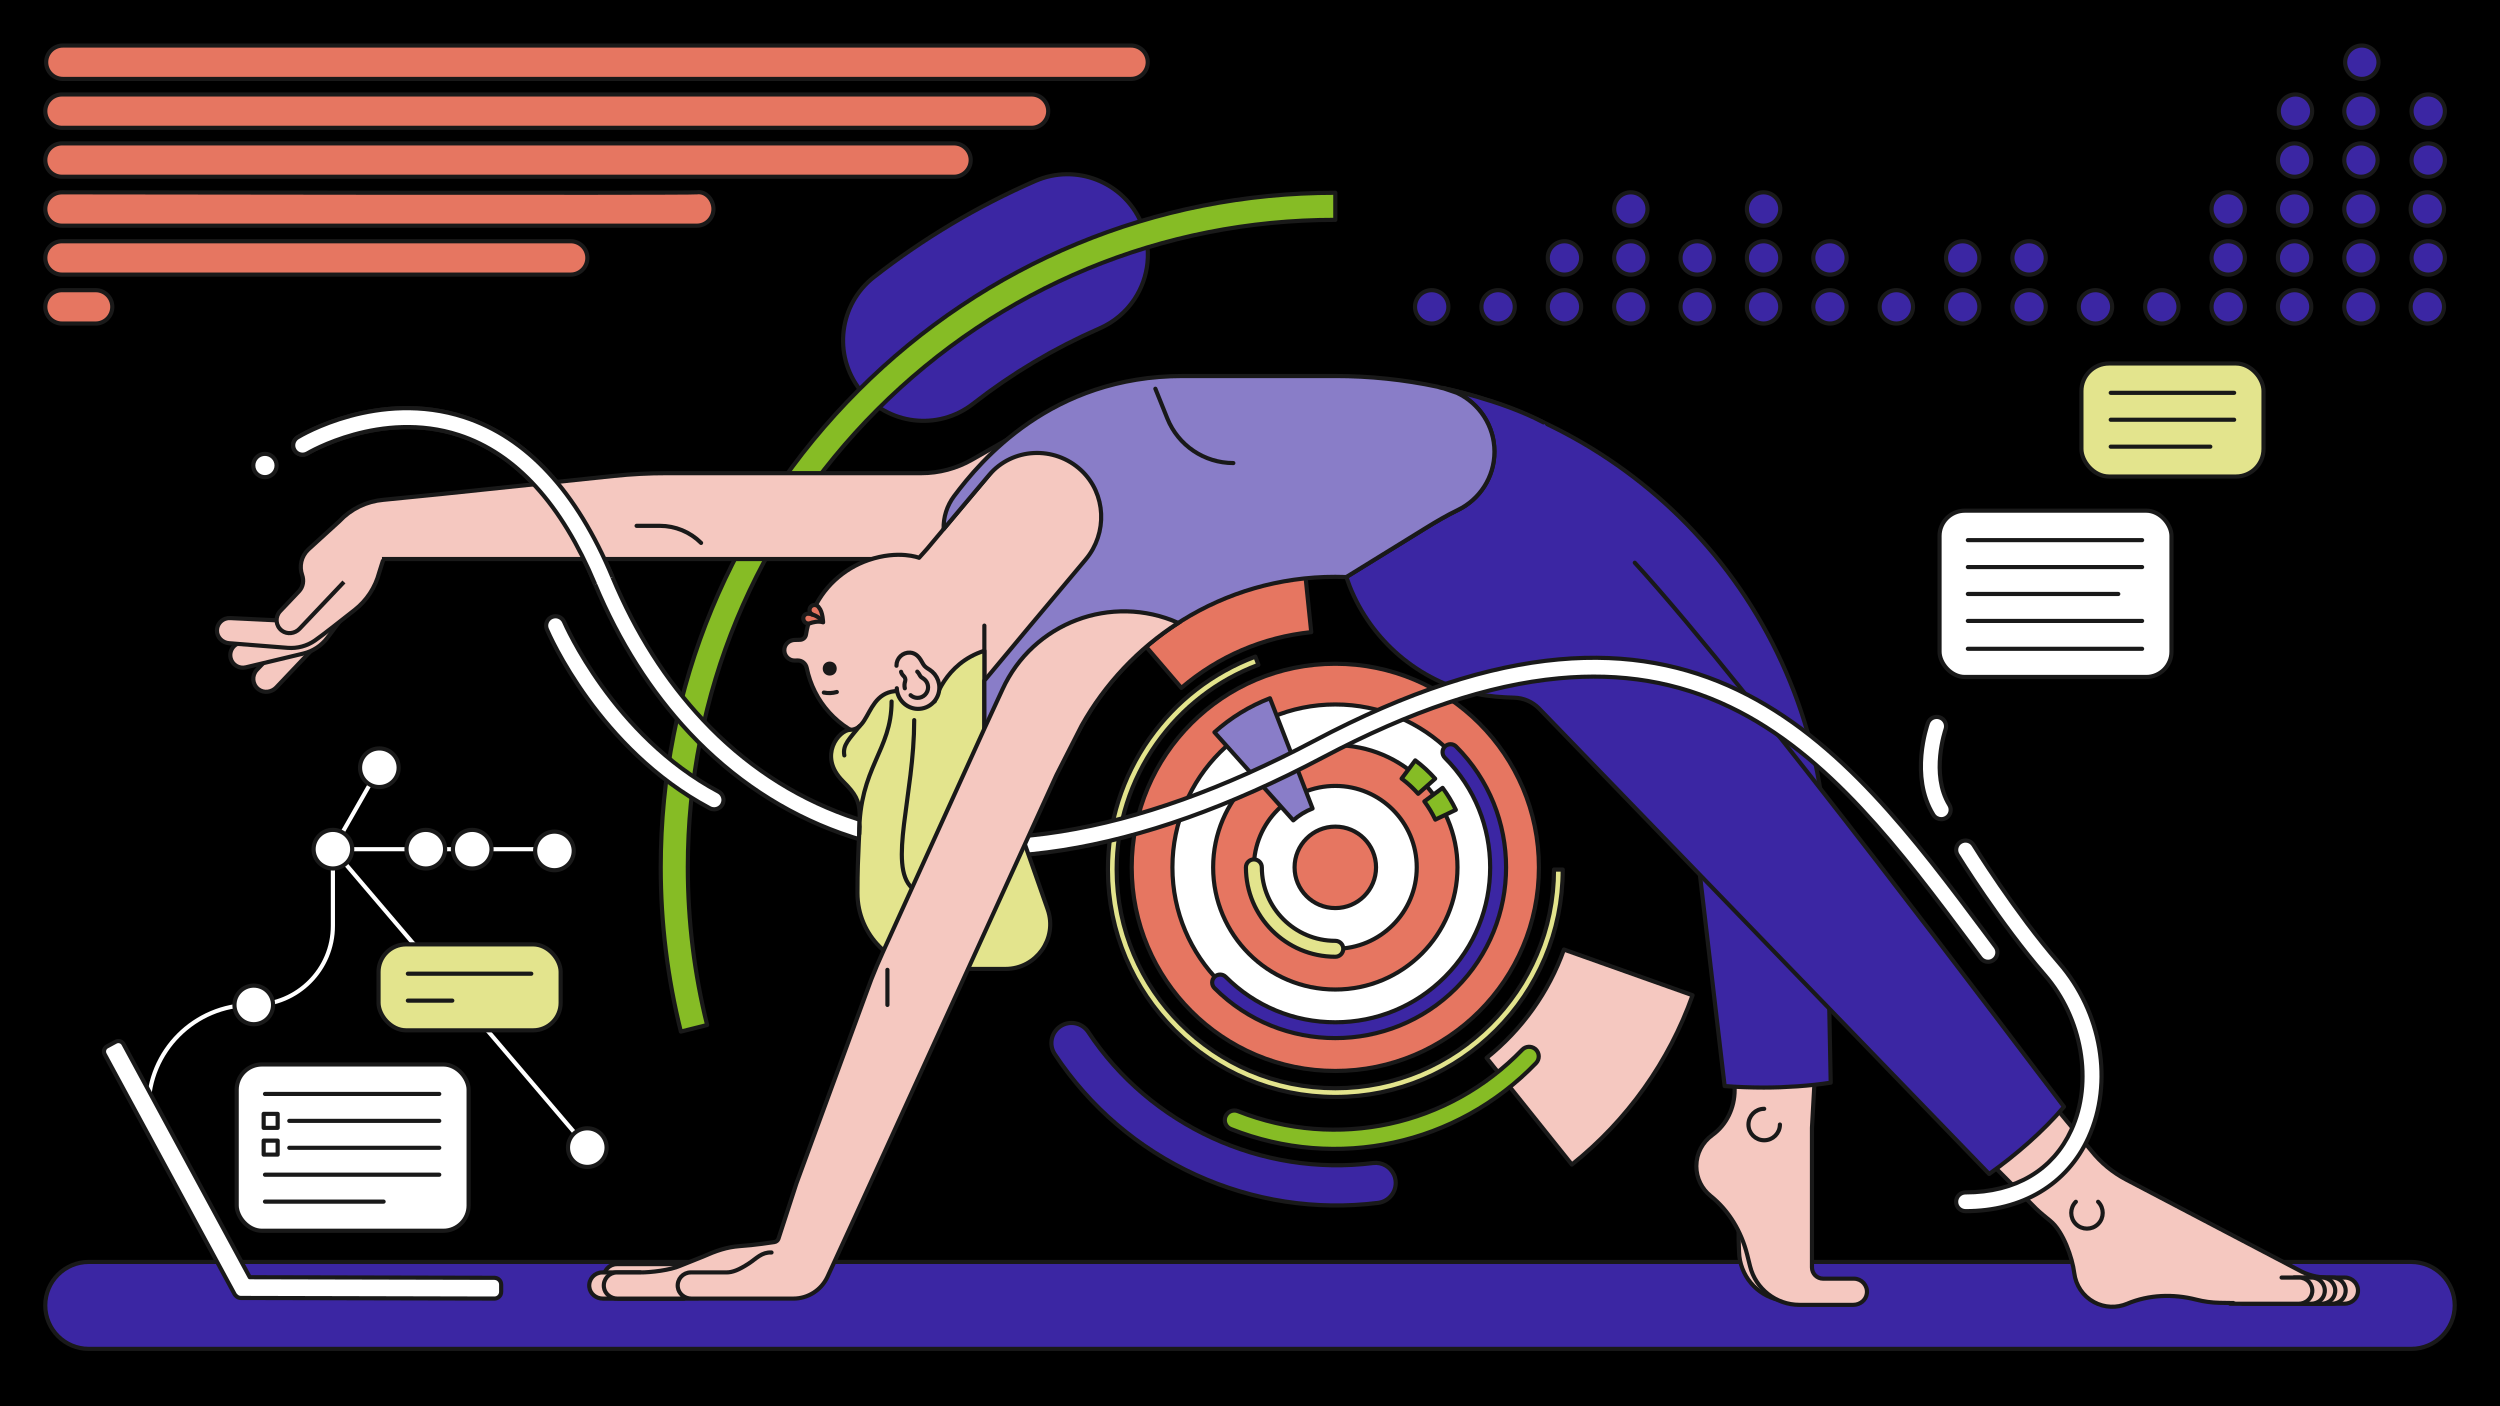 <?xml version="1.0" encoding="UTF-8"?><svg id="uuid-bc97c7b2-3e54-4351-bba4-6b6d5a85a91a" xmlns="http://www.w3.org/2000/svg" viewBox="0 0 1200 675"><g id="uuid-553ef6cc-6a8e-4017-b862-4fe6d2c9f64c"><rect y="0" width="1200" height="675"/></g><g id="uuid-4259e133-703f-4999-8eac-b7d9a21f0534"><path d="M544.42,143.76c-3.97,5.92-9.61,10.82-16.63,13.88-21.71,9.47-42.14,21.64-60.73,36.17-16.8,13.13-41.06,10.16-54.19-6.64s-10.16-41.06,6.64-54.19c23.71-18.54,49.76-34.05,77.42-46.12,19.54-8.52,42.3.41,50.82,19.95,5.46,12.53,3.76,26.37-3.32,36.94l-.01.01Z" style="fill:#3b26a3; stroke:#191919; stroke-linecap:round; stroke-linejoin:round; stroke-width:2px;"/><path d="M326.82,495.16c-6.41-25.63-9.67-52.16-9.67-78.83,0-86.49,33.68-167.8,94.84-228.96s142.47-94.84,228.96-94.84v13c-83.02,0-161.06,32.33-219.77,91.03-58.7,58.7-91.03,136.75-91.03,219.77,0,25.61,3.12,51.07,9.28,75.68l-12.61,3.15Z" style="fill:#86bc25; stroke:#191919; stroke-linecap:round; stroke-linejoin:round; stroke-width:2px;"/><path d="M71.28,531.82h0c0-27.32,22.15-49.47,49.47-49.47h1.06c20.98,0,37.98-17.01,37.98-37.98v-36.76h106.34" style="fill:none; stroke:#fff; stroke-linecap:round; stroke-linejoin:round; stroke-width:2px;"/><polyline points="281.9 550.85 159.79 407.61 182.09 368.51" style="fill:none; stroke:#fff; stroke-linecap:round; stroke-linejoin:round; stroke-width:2px;"/><path d="M42.6,605.73h1114.79c11.526,0,20.87,9.342,20.87,20.865h0c0,11.523-9.344,20.865-20.87,20.865H42.6c-11.526,0-20.87-9.342-20.87-20.865h0c0-11.523,9.344-20.865,20.87-20.865Z" style="fill:#3b26a3; stroke:#191919; stroke-linecap:round; stroke-linejoin:round; stroke-width:2px;"/><path d="M567.06,330.19l-24.71-28.87c23.55-20.16,52.3-32.5,83.14-35.69l3.91,37.8c-23.13,2.39-44.68,11.64-62.34,26.76h0Z" style="fill:#e67661; stroke:#191919; stroke-linecap:round; stroke-linejoin:round; stroke-width:2px;"/><path d="M812.44,477.72c-11.34,31.93-31.38,60.03-57.94,81.27l-40.93-51.18c17.03-13.62,29.86-31.61,37.11-52.03l61.76,21.94Z" style="fill:#f5c8c0; stroke:#191919; stroke-linejoin:round; stroke-width:2px;"/><path d="M736.82,503.43c.13.1.25.21.37.32,1.83,1.77,1.89,4.69.11,6.53-38.05,39.4-95.55,51.83-146.48,31.66-2.37-.94-3.53-3.62-2.59-5.99s3.62-3.53,5.99-2.59c47.44,18.79,100.99,7.21,136.44-29.49,1.66-1.72,4.32-1.87,6.16-.43v-.01Z" style="fill:#86bc25; stroke:#191919; stroke-linecap:round; stroke-linejoin:round; stroke-width:2px;"/><path d="M853.99,624.01c-10.95-2.36-18.89-11.88-19.25-23.07l-.19-5.7v-25.78" style="fill:#f5c8c0; stroke:#191919; stroke-linejoin:round; stroke-width:2px;"/><path d="M832.62,490.65v32.62c0,8.45-3.82,16.6-10.69,21.53-4.65,3.33-7.69,8.79-7.69,14.95,0,5.8,2.69,10.97,6.88,14.34,8.85,7.1,14.79,17.21,17.54,28.22l1.38,5.53c2.72,10.87,12.48,18.49,23.69,18.49h25.87c3.23,0,6.13-2.32,6.5-5.52.45-3.81-2.52-7.05-6.24-7.05h-14.75c-2.97,0-5.37-2.4-5.37-5.37v-67.02l3-53.72" style="fill:#f5c8c0; stroke:#191919; stroke-linejoin:round; stroke-width:2px;"/><path d="M1021.03,625.8c10.46-4.39,22.18-4.79,33.17-1.97h0c3.67.94,7.43,1.45,11.22,1.52l27.01.45h32.87c3.23,0,6.13-2.32,6.5-5.52.45-3.81-2.52-7.05-6.24-7.05h-8.46c-4.78,0-9.49-1.23-13.66-3.57l-82.89-43.47c-6.48-3.4-12.17-8.11-16.71-13.85l-55.91-67.6-39.16,26.41,68.72,69.2c2.12,2.01,4.39,3.84,6.65,5.68,6.21,5.05,10.57,17.61,11.51,25.1.71,5.68,4.06,10.95,9.48,13.89,5.1,2.76,10.93,2.87,15.89.79" style="fill:#f5c8c0; stroke:#191919; stroke-linejoin:round; stroke-width:2px;"/><path d="M1086.5,625.8h32.87c3.23,0,6.13-2.32,6.5-5.52.45-3.81-2.52-7.05-6.24-7.05h-8.46" style="fill:#f5c8c0; stroke:#191919; stroke-linecap:round; stroke-linejoin:round; stroke-width:2px;"/><path d="M1081.5,625.8h32.87c3.23,0,6.13-2.32,6.5-5.52.45-3.81-2.52-7.05-6.24-7.05h-8.46" style="fill:#f5c8c0; stroke:#191919; stroke-linecap:round; stroke-linejoin:round; stroke-width:2px;"/><path d="M1076.5,625.8h32.87c3.23,0,6.13-2.32,6.5-5.52.45-3.81-2.52-7.05-6.24-7.05h-8.46" style="fill:#f5c8c0; stroke:#191919; stroke-linecap:round; stroke-linejoin:round; stroke-width:2px;"/><path d="M1070.5,625.8h32.87c3.23,0,6.13-2.32,6.5-5.52.45-3.81-2.52-7.05-6.24-7.05h-8.46" style="fill:#f5c8c0; stroke:#191919; stroke-linecap:round; stroke-linejoin:round; stroke-width:2px;"/><path d="M1007.09,576.85c2.95,2.95,2.95,7.73,0,10.68s-7.73,2.95-10.68,0-2.95-7.73,0-10.68" style="fill:#f5c8c0; stroke:#191919; stroke-linecap:round; stroke-linejoin:round; stroke-width:2px;"/><path d="M827.82,521.3c5.52.47,13.11.73,18.76.73,10.28,0,22.35-.81,32.16-2.35l-2-103.35c0-54.65-19.13-107.92-53.85-150-33.38-40.45-79.58-68.79-130.46-80.14.04.07.07.12.07.12,14.18,2.9,24.85,15.45,24.85,30.49,0,9.76-4.51,18.46-11.54,24.16l62.03,60.93,7.41,3.76c25.62,31.04,39.72,65.44,39.72,105.77l12.86,109.88h-.01Z" style="fill:#3b26a3; stroke:#191919; stroke-linecap:round; stroke-linejoin:round; stroke-width:2px;"/><path d="M740.86,202.75c-20.49-10.86-48.37-16.45-48.37-16.45,14.18,2.9,24.85,15.45,24.85,30.49,0,12.26-7.09,22.86-17.39,27.93-5.41,2.66-10.63,5.68-15.76,8.85l-37.94,23.41,1.57,4.36c10.3,26.02,33.12,45.71,61.03,51.71,5.94,1.28,12.96,1.71,18.01,1.84,4.43.12,8.64,1.93,11.77,5.06l216.17,223.55c12.59-8.95,25.99-20.46,35.92-32.26-21.44-27.85-149.33-199.14-206.02-261.13" style="fill:#3b26a3; stroke:#191919; stroke-linecap:round; stroke-linejoin:round; stroke-width:2px;"/><path d="M854.36,539.78c0,4.17-3.38,7.55-7.55,7.55s-7.55-3.38-7.55-7.55,3.38-7.55,7.55-7.55" style="fill:#f5c8c0; stroke:#191919; stroke-linecap:round; stroke-linejoin:round; stroke-width:2px;"/><path d="M472.49,303.91s-4.24,2.19-4.61,10.28" style="fill:#e3e48d; stroke:#191919; stroke-linecap:round; stroke-linejoin:round; stroke-width:2px;"/><circle cx="640.95" cy="416.33" r="97.73" style="fill:#e67661; stroke:#191919; stroke-linecap:round; stroke-linejoin:round; stroke-width:2px;"/><circle cx="640.95" cy="416.33" r="78.19" style="fill:#fff; stroke:#191919; stroke-linejoin:round; stroke-width:2px;"/><circle cx="640.95" cy="416.33" r="58.64" style="fill:#e67661; stroke:#191919; stroke-linecap:round; stroke-linejoin:round; stroke-width:2px;"/><circle cx="640.95" cy="416.33" r="39.09" style="fill:#fff; stroke:#191919; stroke-linejoin:round; stroke-width:2px;"/><circle cx="640.95" cy="416.33" r="19.55" style="fill:#e67661; stroke:#191919; stroke-linecap:round; stroke-linejoin:round; stroke-width:2px;"/><path d="M640.95,498.29c-21,0-42-7.99-57.99-23.98-1.49-1.49-1.49-3.91,0-5.4s3.91-1.49,5.4,0c14.05,14.05,32.72,21.78,52.59,21.78s38.54-7.74,52.59-21.78c28.99-28.99,28.99-76.17,0-105.17-1.49-1.49-1.49-3.91,0-5.4s3.91-1.49,5.4,0c31.97,31.97,31.97,84,0,115.97-15.99,15.99-36.99,23.98-57.99,23.98h-0Z" style="fill:#3b26a3; stroke:#191919; stroke-linecap:round; stroke-linejoin:round; stroke-width:2px;"/><path d="M640.95,459.24c-23.66,0-42.91-19.25-42.91-42.91,0-2.11,1.71-3.82,3.82-3.82s3.82,1.71,3.82,3.82c0,19.45,15.82,35.27,35.27,35.27,2.11,0,3.82,1.71,3.82,3.82s-1.71,3.82-3.82,3.82h0Z" style="fill:#e3e48d; stroke:#191919; stroke-linecap:round; stroke-linejoin:round; stroke-width:2px;"/><path d="M620.77,393.76l-37.84-42.27c7.87-7.04,16.83-12.54,26.65-16.33l20.46,52.92c-3.4,1.32-6.52,3.23-9.27,5.69v-.01Z" style="fill:#897dc8; stroke:#191919; stroke-linecap:round; stroke-linejoin:round; stroke-width:2px;"/><path d="M680.72,381.02c-2.39-2.69-5.06-5.15-7.94-7.3l6.54-8.74c3.46,2.59,6.68,5.55,9.56,8.79l-8.16,7.25h0Z" style="fill:#86bc25; stroke:#191919; stroke-linecap:round; stroke-linejoin:round; stroke-width:2px;"/><path d="M688.96,393.43c-1.46-3.06-3.24-6.01-5.27-8.75l8.76-6.5c2.45,3.3,4.58,6.85,6.35,10.54l-9.85,4.7.01.01Z" style="fill:#86bc25; stroke:#191919; stroke-linecap:round; stroke-linejoin:round; stroke-width:2px;"/><path d="M640.95,526.54c-60.19,0-109.15-48.96-109.15-109.15,0-22.65,6.87-44.37,19.88-62.82,12.72-18.04,30.31-31.66,50.89-39.39l1.47,3.92c-19.78,7.43-36.7,20.53-48.93,37.88-12.5,17.74-19.11,38.62-19.11,60.41,0,57.87,47.08,104.96,104.96,104.96s104.96-47.08,104.96-104.96h4.19c0,60.19-48.96,109.15-109.15,109.15h-.01Z" style="fill:#e3e48d; stroke:#191919; stroke-linecap:round; stroke-linejoin:round; stroke-width:2px;"/><path d="M669.09,563.82c.39.86.66,1.8.78,2.79.66,5.28-3.08,10.1-8.37,10.77-29.76,3.73-59.99-.92-87.43-13.44-27.68-12.63-51.12-32.68-67.8-57.97-2.95-4.46-1.7-10.43,2.74-13.36s10.42-1.71,13.36,2.74c29.62,44.91,83.29,69.6,136.73,62.9,4.29-.54,8.28,1.84,9.98,5.58l.01-.01Z" style="fill:#3b26a3; stroke:#191919; stroke-linecap:round; stroke-linejoin:round; stroke-width:2px;"/><path d="M954.27,461.66c-1.37,0-2.72-.62-3.61-1.81l-4.42-5.92c-33.74-45.2-68.62-91.94-115.93-114.57-25.26-12.08-52.09-16.59-82.01-13.78-33.94,3.19-70.99,15.61-113.26,37.97-89.25,47.22-167.16,59.45-231.56,36.34-27.38-9.83-51.79-26.01-72.53-48.1-18.55-19.76-33.79-43.75-45.29-71.32-16.11-38.62-38.14-62.73-65.46-71.66-37.31-12.19-72.3,8.58-72.65,8.79-2.12,1.28-4.89.61-6.18-1.51s-.62-4.89,1.51-6.18c1.56-.95,38.73-23.12,80.02-9.69,29.97,9.75,53.88,35.58,71.07,76.78,11.08,26.57,25.74,49.66,43.55,68.63,19.76,21.04,42.98,36.45,69.01,45.79,61.92,22.22,137.39,10.16,224.31-35.83,181.55-96.05,253.26.03,322.61,92.95l4.41,5.91c1.49,1.99,1.08,4.81-.91,6.3-.81.6-1.75.9-2.69.9l.01.01Z" style="fill:#fff; stroke:#191919; stroke-linejoin:round; stroke-width:2px;"/><path d="M162.28,298.67l-29.68,31.3c-2.22,2.34-5.9,2.85-8.48.92-3.07-2.3-3.38-6.68-.82-9.38l29.86-31.49" style="fill:#f5c8c0; stroke:#191919; stroke-miterlimit:10; stroke-width:2px;"/><path d="M171.32,287.32c-3.26,4.37-9.56,12.71-14.28,18.94-2.81,3.7-6.84,6.34-11.36,7.43l-27.7,6.64c-3.24.78-6.51-1.22-7.28-4.47-.57-2.38.36-4.78,2.18-6.19.66-.51,1.43-.89,2.29-1.09l27.69-6.64c1.81-.43,3.42-1.49,4.54-2.97" style="fill:#f5c8c0; stroke:#191919; stroke-linecap:round; stroke-miterlimit:10; stroke-width:2px;"/><path d="M148.82,290.12c-1.52,1.06-14.74,1.93-12.53,7.81l-25.64-1.25c-.88-.07-1.73.05-2.51.33-2.27.82-3.95,2.96-4,5.57-.07,3.24,2.56,5.91,5.8,6.16l28.16,2.23c4.63.37,9.28-.89,13.1-3.55,4.06-2.83,12.37-9.41,19.06-14.66,5.77-4.53,9.89-10.82,11.75-17.92l4.3-13.64" style="fill:#f5c8c0; stroke:#191919; stroke-linecap:round; stroke-miterlimit:10; stroke-width:2px;"/><path d="M165.09,279.34l-21.3,22.46c-2.22,2.34-5.9,2.85-8.48.92-3.07-2.3-3.38-6.68-.82-9.38l9.03-9.52c1.98-2.09,2.47-5.1,1.51-7.81-1.46-4.14-.49-8.96,2.95-12.24l14.88-13.54c5.56-5.96,13.13-9.64,21.25-10.33l27.79-2.78,82.71-8.67c8.45-.89,16.94-1.33,25.44-1.33h122.12c8.57,0,16.99-2.24,24.43-6.49l27.53-15.74,31.56,22.23-54.22,11.34v29.87H183.34" style="fill:#f5c8c0; stroke:#191919; stroke-miterlimit:10; stroke-width:2px;"/><path d="M494.13,204.89c-19.87,23.57-36.09,42.92-49.13,58.56l-3.84,4.29s-9.75-3.87-24.3,1.09c-11.95,4.11-22.12,13.17-27.23,25.8-1.33,3.29-2.24,6.64-2.76,9.99-.22,1.41-1.43,2.44-2.86,2.48l-2.58.07c-2.36.07-4.47,1.72-4.89,4.04-.57,3.19,1.95,5.95,5.01,5.86l1.24-.04c2.16-.06,4.01,1.47,4.44,3.59,3.23,15.83,14.86,29.59,32,34.52h49.33l25.36-26.58c13.04-15.64,29.26-34.99,49.13-58.56l36.87-54.52-85.79-10.62v.03Z" style="fill:#f5c8c0; stroke:#191919; stroke-linejoin:round; stroke-width:2px;"/><path d="M389.96,290.62c-1.21.58-1.73,2.03-1.15,3.24.23.48.59.84,1.02,1.08,0,0-1.87-.72-3-.15-1.19.61-1.58,1.91-1,3.13.58,1.21,2.03,1.73,3.24,1.15,0,0,.01,0,.02-.01.61-.21,3.59-1.15,5.99-.35,0,0-.12-4.99-1.99-7.09-.63-1.09-1.99-1.54-3.15-.99l.02-.01Z" style="fill:#e67661; stroke:#191919; stroke-linecap:round; stroke-linejoin:round; stroke-width:2px;"/><path d="M394.98,298.54s-1.37-2.48-5.15-3.6" style="fill:#fff; stroke:#191919; stroke-linecap:round; stroke-linejoin:round; stroke-width:2px;"/><circle cx="398.27" cy="320.92" r="2.36" style="fill:#191919; stroke:#191919; stroke-linecap:round; stroke-linejoin:round; stroke-width:2px;"/><path d="M395.45,332.43c2,.39,4.12.33,6.22-.27" style="fill:#fff; stroke:#191919; stroke-linecap:round; stroke-linejoin:round; stroke-width:2px;"/><line x1="472.49" y1="348.61" x2="472.49" y2="300.3" style="fill:none; stroke:#191919; stroke-linecap:round; stroke-linejoin:round; stroke-width:2px;"/><path d="M472.49,349.68v-37.32c-19.37,6.19-23.85,24.3-23.85,24.3-34.67-16.66-28.07,13.65-40.54,13.65-5.29,0-15.7,12.49-3.51,24.68s6.99,12.55,6.99,53.72c0,20.08,16.25,36.38,36.32,36.38h34.7c14.8,0,25.18-14.62,20.28-28.59l-30.4-86.8.01-.02Z" style="fill:#e3e48d; stroke:#191919; stroke-linecap:round; stroke-linejoin:round; stroke-width:2px;"/><path d="M517.09,352.18c23.22-44.74,69.96-75.3,123.85-75.3l5.29.1,38.19-23.56c4.97-3.07,10-6.04,15.26-8.57,10.44-5.02,17.65-15.7,17.65-28.06s-7.37-23.3-18-28.23c-2.75-.95-4.88-1.67-6.21-2.11l-.33-.08c-.94-.17-1.84-.42-2.71-.73-16.07-3.41-32.59-5.15-49.14-5.15h-73.11c-63.33,0-97.06,40.56-109.9,57.7-3.4,4.54-5.15,10.09-4.99,15.75h0c1.61-1.9,20.14-23.93,21.8-25.9,11.19-13.24,31.38-14.2,44.18-2.33,12.12,11.25,12.82,30.25,2.16,42.9-19.83,23.51-35.57,42.51-48.59,58.12l.04,22.95" style="fill:#897dc8; stroke:#191919; stroke-linecap:round; stroke-linejoin:round; stroke-width:2px;"/><path d="M430.47,330.36c.16,5.35,4.62,9.78,9.97,9.9,5.82.13,10.53-4.58,10.45-10.35-.03-2.26-.83-4.48-2.24-6.25-.71-.88-1.56-1.64-2.51-2.24-1.18-.75-2.24-1.32-2.98-2.59-.83-1.42-1.53-2.89-2.77-4.02-.96-.88-2.18-1.47-3.48-1.55-3.65-.22-6.65,2.7-6.6,6.29" style="fill:#f5c8c0; stroke:#191919; stroke-linecap:round; stroke-miterlimit:10; stroke-width:2px;"/><path d="M437.09,333.7c.87.77,2,1.25,3.22,1.28,2.88.06,5.21-2.27,5.17-5.12-.02-1.12-.41-2.22-1.11-3.09-.35-.43-.77-.81-1.24-1.11-.59-.37-1.11-.65-1.47-1.28-.41-.7-.76-1.43-1.37-1.99" style="fill:none; stroke:#191919; stroke-linecap:round; stroke-linejoin:round; stroke-width:2px;"/><path d="M432.52,322.46c.17.74.56,1.38,1.11,1.9.76.72,1.16,1.67.84,2.65-.36,1.1-.43,2.24-.15,3.37" style="fill:#fff; stroke:#191919; stroke-linecap:round; stroke-linejoin:round; stroke-width:2px;"/><path d="M412.53,348.61c-4.69,6-8.2,8.87-7.25,13.98" style="fill:#e3e48d; stroke:#191919; stroke-linecap:round; stroke-linejoin:round; stroke-width:2px;"/><path d="M427.96,336.72c0,23.63-15.53,31.66-15.53,63.58" style="fill:#e3e48d; stroke:#191919; stroke-linecap:round; stroke-linejoin:round; stroke-width:2px;"/><path d="M438.82,345.66c0,36.09-12.65,69.83-1.05,80.59" style="fill:#e3e48d; stroke:#191919; stroke-linecap:round; stroke-linejoin:round; stroke-width:2px;"/><path d="M336.32,619.36h-39.95c-3.23,0-6.13-2.32-6.5-5.52-.45-3.81,2.52-7.05,6.24-7.05h46.68" style="fill:#f5c8c0; stroke:#191919; stroke-linecap:round; stroke-miterlimit:10; stroke-width:2px;"/><path d="M328.32,623.34h-38.95c-3.23,0-6.13-2.32-6.5-5.52-.45-3.81,2.52-7.05,6.24-7.05h18.22" style="fill:#f5c8c0; stroke:#191919; stroke-linecap:round; stroke-miterlimit:10; stroke-width:2px;"/><path d="M335.32,623.34h-38.95c-3.23,0-6.13-2.32-6.5-5.52-.45-3.81,2.52-7.05,6.24-7.05h11.22c5.21,0,14.37-1.09,19.14-3.2l10.83-4.34c6.52-2.88,11.4-4.6,17.79-5.1,3.6-.28,7.19-.6,10.76-1.11l5.88-.84c.87-.12,1.61-.72,1.92-1.55l8.64-26.63,33.06-90.12c4.11-11.65,6.73-17.12,11.84-28.37l45.34-99.84,8.63-18.7c14.61-32.04,52.3-46.26,84.41-31.98-19.22,12.37-35.2,29.32-46.4,49.32l-12.05,23.67-97.25,213.32-12.71,27.65c-2.98,6.34-9.35,10.38-16.36,10.38h-48.96c-3.23,0-6.13-2.32-6.5-5.52-.45-3.81,2.52-7.05,6.24-7.05h17.13c2.88,0,5.94-1.18,10.71-4.28,3.68-2.39,6.16-5.52,10.91-5.28" style="fill:#f5c8c0; stroke:#191919; stroke-linecap:round; stroke-miterlimit:10; stroke-width:2px;"/><path d="M305.57,252.4h11.15c7.43,0,14.55,2.95,19.8,8.2h0" style="fill:#f5c8c0; stroke:#191919; stroke-linecap:round; stroke-miterlimit:10; stroke-width:2px;"/><line x1="425.96" y1="482.36" x2="425.96" y2="465.52" style="fill:none; stroke:#191919; stroke-linecap:round; stroke-miterlimit:10; stroke-width:2px;"/><path d="M554.58,186.6l5.74,14.26c5.2,12.93,17.74,21.41,31.68,21.41h0" style="fill:none; stroke:#191919; stroke-linecap:round; stroke-miterlimit:10; stroke-width:2px;"/><path d="M237.34,613.35l-117.45-.29-60.61-111.9c-.73-1.35-2.41-1.85-3.76-1.12l-4.16,2.25c-1.35.73-1.85,2.41-1.12,3.76l62.34,115.11c.16.3.38.55.62.77.59.66,1.44,1.09,2.4,1.09l121.72.3c1.78,0,3.23-1.44,3.24-3.22v-3.5c.01-1.78-1.43-3.23-3.21-3.24l-.01-.01Z" style="fill:#fff; stroke:#191919; stroke-linejoin:round; stroke-width:2px;"/><path d="M285.67,280.48c-16.11-38.62-38.14-62.73-65.46-71.66-37.31-12.19-72.3,8.58-72.65,8.79-2.12,1.28-4.89.61-6.18-1.51s-.62-4.89,1.51-6.18c1.56-.95,38.73-23.12,80.02-9.69,29.97,9.75,53.88,35.58,71.07,76.78" style="fill:#fff; stroke:#191919; stroke-linejoin:round; stroke-width:2px;"/><path d="M342.78,388.47c-.71,0-1.44-.17-2.11-.53-53.39-28.42-77.18-83.55-78.17-85.89-.97-2.29.1-4.93,2.39-5.9s4.93.1,5.9,2.39c.29.69,23.67,54.6,74.11,81.45,2.19,1.17,3.03,3.89,1.86,6.09-.81,1.52-2.37,2.39-3.98,2.39Z" style="fill:#fff; stroke:#191919; stroke-linejoin:round; stroke-width:2px;"/><path d="M943.44,581.35c-2.49,0-4.5-2.01-4.5-4.5s2.01-4.5,4.5-4.5c23.93,0,41.98-10.66,50.82-30.03,10.49-22.99,5.24-53.54-12.76-74.29-21.5-24.77-41.68-57.38-41.88-57.71-1.3-2.12-.65-4.89,1.47-6.19,2.11-1.3,4.89-.65,6.19,1.47.2.32,20.01,32.33,41.02,56.54,20.56,23.69,26.25,57.42,14.16,83.93-10.23,22.43-31.74,35.29-59,35.29l-.02-.01Z" style="fill:#fff; stroke:#191919; stroke-linejoin:round; stroke-width:2px;"/><circle cx="127.17" cy="223.44" r="5.6" style="fill:#fff; stroke:#191919; stroke-linejoin:round; stroke-width:2px;"/><path d="M931.83,393.22c-1.51,0-2.98-.76-3.83-2.13-11.45-18.5-2.98-42.95-2.62-43.98.83-2.34,3.4-3.57,5.75-2.74,2.34.83,3.57,3.4,2.74,5.74-.11.33-7.34,21.5,1.79,36.24,1.31,2.11.66,4.89-1.46,6.19-.74.46-1.56.67-2.36.67l-.01.01Z" style="fill:#fff; stroke:#191919; stroke-linejoin:round; stroke-width:2px;"/><circle cx="159.79" cy="407.61" r="9.27" style="fill:#fff; stroke:#191919; stroke-linejoin:round; stroke-width:2px;"/><circle cx="204.38" cy="407.61" r="9.27" style="fill:#fff; stroke:#191919; stroke-linejoin:round; stroke-width:2px;"/><circle cx="182.09" cy="368.51" r="9.27" style="fill:#fff; stroke:#191919; stroke-linejoin:round; stroke-width:2px;"/><circle cx="226.67" cy="407.61" r="9.27" style="fill:#fff; stroke:#191919; stroke-linejoin:round; stroke-width:2px;"/><circle cx="266.13" cy="408.44" r="9.27" style="fill:#fff; stroke:#191919; stroke-linejoin:round; stroke-width:2px;"/><circle cx="281.9" cy="550.85" r="9.27" style="fill:#fff; stroke:#191919; stroke-linejoin:round; stroke-width:2px;"/><circle cx="121.81" cy="482.36" r="9.27" style="fill:#fff; stroke:#191919; stroke-linejoin:round; stroke-width:2px;"/><rect x="930.98" y="245.12" width="111.33" height="79.83" rx="12.12" ry="12.12" style="fill:#fff; stroke:#191919; stroke-linecap:round; stroke-linejoin:round; stroke-width:2px;"/><rect x="999.08" y="174.47" width="87.41" height="54.26" rx="13.21" ry="13.21" style="fill:#e3e48d; stroke:#191919; stroke-linejoin:round; stroke-width:2px;"/><line x1="1013.15" y1="188.56" x2="1072.39" y2="188.56" style="fill:none; stroke:#191919; stroke-linecap:round; stroke-linejoin:round; stroke-width:2px;"/><line x1="1013.15" y1="214.4" x2="1060.95" y2="214.4" style="fill:none; stroke:#191919; stroke-linecap:round; stroke-linejoin:round; stroke-width:2px;"/><line x1="1013.15" y1="201.48" x2="1072.39" y2="201.48" style="fill:none; stroke:#191919; stroke-linecap:round; stroke-linejoin:round; stroke-width:2px;"/><line x1="944.58" y1="259.27" x2="1028.21" y2="259.27" style="fill:none; stroke:#191919; stroke-linecap:round; stroke-linejoin:round; stroke-width:2px;"/><line x1="944.58" y1="285.11" x2="1016.77" y2="285.11" style="fill:none; stroke:#191919; stroke-linecap:round; stroke-linejoin:round; stroke-width:2px;"/><line x1="944.58" y1="272.19" x2="1028.21" y2="272.19" style="fill:none; stroke:#191919; stroke-linecap:round; stroke-linejoin:round; stroke-width:2px;"/><line x1="944.58" y1="298.04" x2="1028.21" y2="298.04" style="fill:none; stroke:#191919; stroke-linecap:round; stroke-linejoin:round; stroke-width:2px;"/><line x1="944.58" y1="311.43" x2="1028.21" y2="311.43" style="fill:none; stroke:#191919; stroke-linecap:round; stroke-linejoin:round; stroke-width:2px;"/><rect x="113.61" y="510.94" width="111.33" height="79.83" rx="12.12" ry="12.12" style="fill:#fff; stroke:#191919; stroke-linecap:round; stroke-linejoin:round; stroke-width:2px;"/><rect x="181.7" y="453.3" width="87.41" height="41.26" rx="13.21" ry="13.21" style="fill:#e3e48d; stroke:#191919; stroke-linejoin:round; stroke-width:2px;"/><line x1="195.78" y1="467.38" x2="255.01" y2="467.38" style="fill:none; stroke:#191919; stroke-linecap:round; stroke-linejoin:round; stroke-width:2px;"/><line x1="195.78" y1="480.3" x2="217.1" y2="480.3" style="fill:none; stroke:#191919; stroke-linecap:round; stroke-linejoin:round; stroke-width:2px;"/><line x1="127.2" y1="525.09" x2="210.84" y2="525.09" style="fill:none; stroke:#191919; stroke-linecap:round; stroke-linejoin:round; stroke-width:2px;"/><line x1="138.86" y1="550.94" x2="210.84" y2="550.94" style="fill:none; stroke:#191919; stroke-linecap:round; stroke-linejoin:round; stroke-width:2px;"/><line x1="138.86" y1="538.02" x2="210.84" y2="538.02" style="fill:none; stroke:#191919; stroke-linecap:round; stroke-linejoin:round; stroke-width:2px;"/><line x1="127.2" y1="563.86" x2="210.84" y2="563.86" style="fill:none; stroke:#191919; stroke-linecap:round; stroke-linejoin:round; stroke-width:2px;"/><line x1="127.2" y1="576.78" x2="184.13" y2="576.78" style="fill:none; stroke:#191919; stroke-linecap:round; stroke-linejoin:round; stroke-width:2px;"/><rect x="126.56" y="534.66" width="6.71" height="6.71" style="fill:none; stroke:#191919; stroke-linecap:round; stroke-linejoin:round; stroke-width:2px;"/><rect x="126.56" y="547.5" width="6.71" height="6.71" style="fill:none; stroke:#191919; stroke-linecap:round; stroke-linejoin:round; stroke-width:2px;"/><circle cx="1133.26" cy="53.35" r="8.01" style="fill:#3b26a3; stroke:#191919; stroke-linecap:round; stroke-linejoin:round; stroke-width:2px;"/><circle cx="1037.68" cy="147.29" r="8.01" style="fill:#3b26a3; stroke:#191919; stroke-linecap:round; stroke-linejoin:round; stroke-width:2px;"/><circle cx="1005.82" cy="147.29" r="8.01" style="fill:#3b26a3; stroke:#191919; stroke-linecap:round; stroke-linejoin:round; stroke-width:2px;"/><circle cx="973.96" cy="147.29" r="8.01" style="fill:#3b26a3; stroke:#191919; stroke-linecap:round; stroke-linejoin:round; stroke-width:2px;"/><circle cx="973.96" cy="123.81" r="8.01" style="fill:#3b26a3; stroke:#191919; stroke-linecap:round; stroke-linejoin:round; stroke-width:2px;"/><circle cx="942.1" cy="147.29" r="8.01" style="fill:#3b26a3; stroke:#191919; stroke-linecap:round; stroke-linejoin:round; stroke-width:2px;"/><circle cx="942.1" cy="123.81" r="8.01" style="fill:#3b26a3; stroke:#191919; stroke-linecap:round; stroke-linejoin:round; stroke-width:2px;"/><circle cx="846.52" cy="147.29" r="8.01" style="fill:#3b26a3; stroke:#191919; stroke-linecap:round; stroke-linejoin:round; stroke-width:2px;"/><circle cx="846.52" cy="100.32" r="8.01" style="fill:#3b26a3; stroke:#191919; stroke-linecap:round; stroke-linejoin:round; stroke-width:2px;"/><circle cx="846.52" cy="123.81" r="8.01" style="fill:#3b26a3; stroke:#191919; stroke-linecap:round; stroke-linejoin:round; stroke-width:2px;"/><circle cx="814.66" cy="147.29" r="8.01" style="fill:#3b26a3; stroke:#191919; stroke-linecap:round; stroke-linejoin:round; stroke-width:2px;"/><circle cx="814.66" cy="123.81" r="8.01" style="fill:#3b26a3; stroke:#191919; stroke-linecap:round; stroke-linejoin:round; stroke-width:2px;"/><circle cx="878.38" cy="147.29" r="8.01" style="fill:#3b26a3; stroke:#191919; stroke-linecap:round; stroke-linejoin:round; stroke-width:2px;"/><circle cx="878.38" cy="123.81" r="8.01" style="fill:#3b26a3; stroke:#191919; stroke-linecap:round; stroke-linejoin:round; stroke-width:2px;"/><circle cx="910.24" cy="147.29" r="8.01" style="fill:#3b26a3; stroke:#191919; stroke-linecap:round; stroke-linejoin:round; stroke-width:2px;"/><circle cx="782.8" cy="147.29" r="8.01" style="fill:#3b26a3; stroke:#191919; stroke-linecap:round; stroke-linejoin:round; stroke-width:2px;"/><circle cx="782.8" cy="100.32" r="8.01" style="fill:#3b26a3; stroke:#191919; stroke-linecap:round; stroke-linejoin:round; stroke-width:2px;"/><circle cx="782.8" cy="123.81" r="8.01" style="fill:#3b26a3; stroke:#191919; stroke-linecap:round; stroke-linejoin:round; stroke-width:2px;"/><circle cx="750.94" cy="147.29" r="8.01" style="fill:#3b26a3; stroke:#191919; stroke-linecap:round; stroke-linejoin:round; stroke-width:2px;"/><circle cx="750.94" cy="123.81" r="8.01" style="fill:#3b26a3; stroke:#191919; stroke-linecap:round; stroke-linejoin:round; stroke-width:2px;"/><circle cx="687.22" cy="147.29" r="8.01" style="fill:#3b26a3; stroke:#191919; stroke-linecap:round; stroke-linejoin:round; stroke-width:2px;"/><circle cx="719.08" cy="147.29" r="8.01" style="fill:#3b26a3; stroke:#191919; stroke-linecap:round; stroke-linejoin:round; stroke-width:2px;"/><circle cx="1101.82" cy="53.35" r="8.01" style="fill:#3b26a3; stroke:#191919; stroke-linecap:round; stroke-linejoin:round; stroke-width:2px;"/><circle cx="1133.68" cy="29.87" r="8.01" style="fill:#3b26a3; stroke:#191919; stroke-linecap:round; stroke-linejoin:round; stroke-width:2px;"/><circle cx="1165.54" cy="53.35" r="8.01" style="fill:#3b26a3; stroke:#191919; stroke-linecap:round; stroke-linejoin:round; stroke-width:2px;"/><circle cx="1165.12" cy="100.32" r="8.01" style="fill:#3b26a3; stroke:#191919; stroke-linecap:round; stroke-linejoin:round; stroke-width:2px;"/><circle cx="1133.26" cy="100.32" r="8.01" style="fill:#3b26a3; stroke:#191919; stroke-linecap:round; stroke-linejoin:round; stroke-width:2px;"/><circle cx="1133.26" cy="76.84" r="8.01" style="fill:#3b26a3; stroke:#191919; stroke-linecap:round; stroke-linejoin:round; stroke-width:2px;"/><circle cx="1101.4" cy="100.32" r="8.01" style="fill:#3b26a3; stroke:#191919; stroke-linecap:round; stroke-linejoin:round; stroke-width:2px;"/><circle cx="1101.4" cy="76.84" r="8.01" style="fill:#3b26a3; stroke:#191919; stroke-linecap:round; stroke-linejoin:round; stroke-width:2px;"/><circle cx="1069.54" cy="100.32" r="8.01" style="fill:#3b26a3; stroke:#191919; stroke-linecap:round; stroke-linejoin:round; stroke-width:2px;"/><circle cx="1165.54" cy="76.84" r="8.01" style="fill:#3b26a3; stroke:#191919; stroke-linecap:round; stroke-linejoin:round; stroke-width:2px;"/><circle cx="1165.12" cy="147.29" r="8.01" style="fill:#3b26a3; stroke:#191919; stroke-linecap:round; stroke-linejoin:round; stroke-width:2px;"/><circle cx="1133.26" cy="147.29" r="8.01" style="fill:#3b26a3; stroke:#191919; stroke-linecap:round; stroke-linejoin:round; stroke-width:2px;"/><circle cx="1133.26" cy="123.81" r="8.01" style="fill:#3b26a3; stroke:#191919; stroke-linecap:round; stroke-linejoin:round; stroke-width:2px;"/><circle cx="1101.4" cy="147.29" r="8.01" style="fill:#3b26a3; stroke:#191919; stroke-linecap:round; stroke-linejoin:round; stroke-width:2px;"/><circle cx="1101.4" cy="123.81" r="8.01" style="fill:#3b26a3; stroke:#191919; stroke-linecap:round; stroke-linejoin:round; stroke-width:2px;"/><circle cx="1069.54" cy="147.29" r="8.01" style="fill:#3b26a3; stroke:#191919; stroke-linecap:round; stroke-linejoin:round; stroke-width:2px;"/><circle cx="1165.54" cy="123.81" r="8.01" style="fill:#3b26a3; stroke:#191919; stroke-linecap:round; stroke-linejoin:round; stroke-width:2px;"/><circle cx="1069.54" cy="123.81" r="8.01" style="fill:#3b26a3; stroke:#191919; stroke-linecap:round; stroke-linejoin:round; stroke-width:2px;"/><path d="M29.75,45.34c-4.43,0-8.01,3.59-8.01,8.01,0,4.43,3.59,8.01,8.01,8.01h465.39c4.43,0,8.01-3.59,8.01-8.01,0-4.43-3.59-8.01-8.01-8.01,0,0-465.39,0-465.39,0Z" style="fill:#e67661; stroke:#191919; stroke-linecap:round; stroke-linejoin:round; stroke-width:2px;"/><path d="M30.17,37.88c-4.43,0-8.01-3.59-8.01-8.01s3.59-8.01,8.01-8.01h512.74c4.43,0,8.01,3.59,8.01,8.01s-3.59,8.01-8.01,8.01H30.17Z" style="fill:#e67661; stroke:#191919; stroke-linecap:round; stroke-linejoin:round; stroke-width:2px;"/><path d="M29.75,92.31c-4.43,0-8.01,3.59-8.01,8.01,0,4.43,3.59,8.01,8.01,8.01h304.7c4.43,0,8.01-3.59,8.01-8.01,0-4.43-3.64-8.68-8.01-8.01-3.37.51-304.7,0-304.7,0Z" style="fill:#e67661; stroke:#191919; stroke-linecap:round; stroke-linejoin:round; stroke-width:2px;"/><path d="M29.75,68.82c-4.43,0-8.01,3.59-8.01,8.01,0,4.43,3.59,8.01,8.01,8.01h428.18c4.43,0,8.01-3.59,8.01-8.01,0-4.43-3.59-8.01-8.01-8.01H29.75Z" style="fill:#e67661; stroke:#191919; stroke-linecap:round; stroke-linejoin:round; stroke-width:2px;"/><path d="M29.75,139.28c-4.43,0-8.01,3.59-8.01,8.01,0,4.43,3.59,8.01,8.01,8.01h16.14c4.43,0,8.01-3.59,8.01-8.01,0-4.43-3.59-8.01-8.01-8.01h-16.14Z" style="fill:#e67661; stroke:#191919; stroke-linecap:round; stroke-linejoin:round; stroke-width:2px;"/><path d="M29.75,115.79c-4.43,0-8.01,3.59-8.01,8.01,0,4.43,3.59,8.01,8.01,8.01h244.18c4.43,0,8.01-3.59,8.01-8.01,0-4.43-3.59-8.01-8.01-8.01,0,0-244.18,0-244.18,0Z" style="fill:#e67661; stroke:#191919; stroke-linecap:round; stroke-linejoin:round; stroke-width:2px;"/></g></svg>